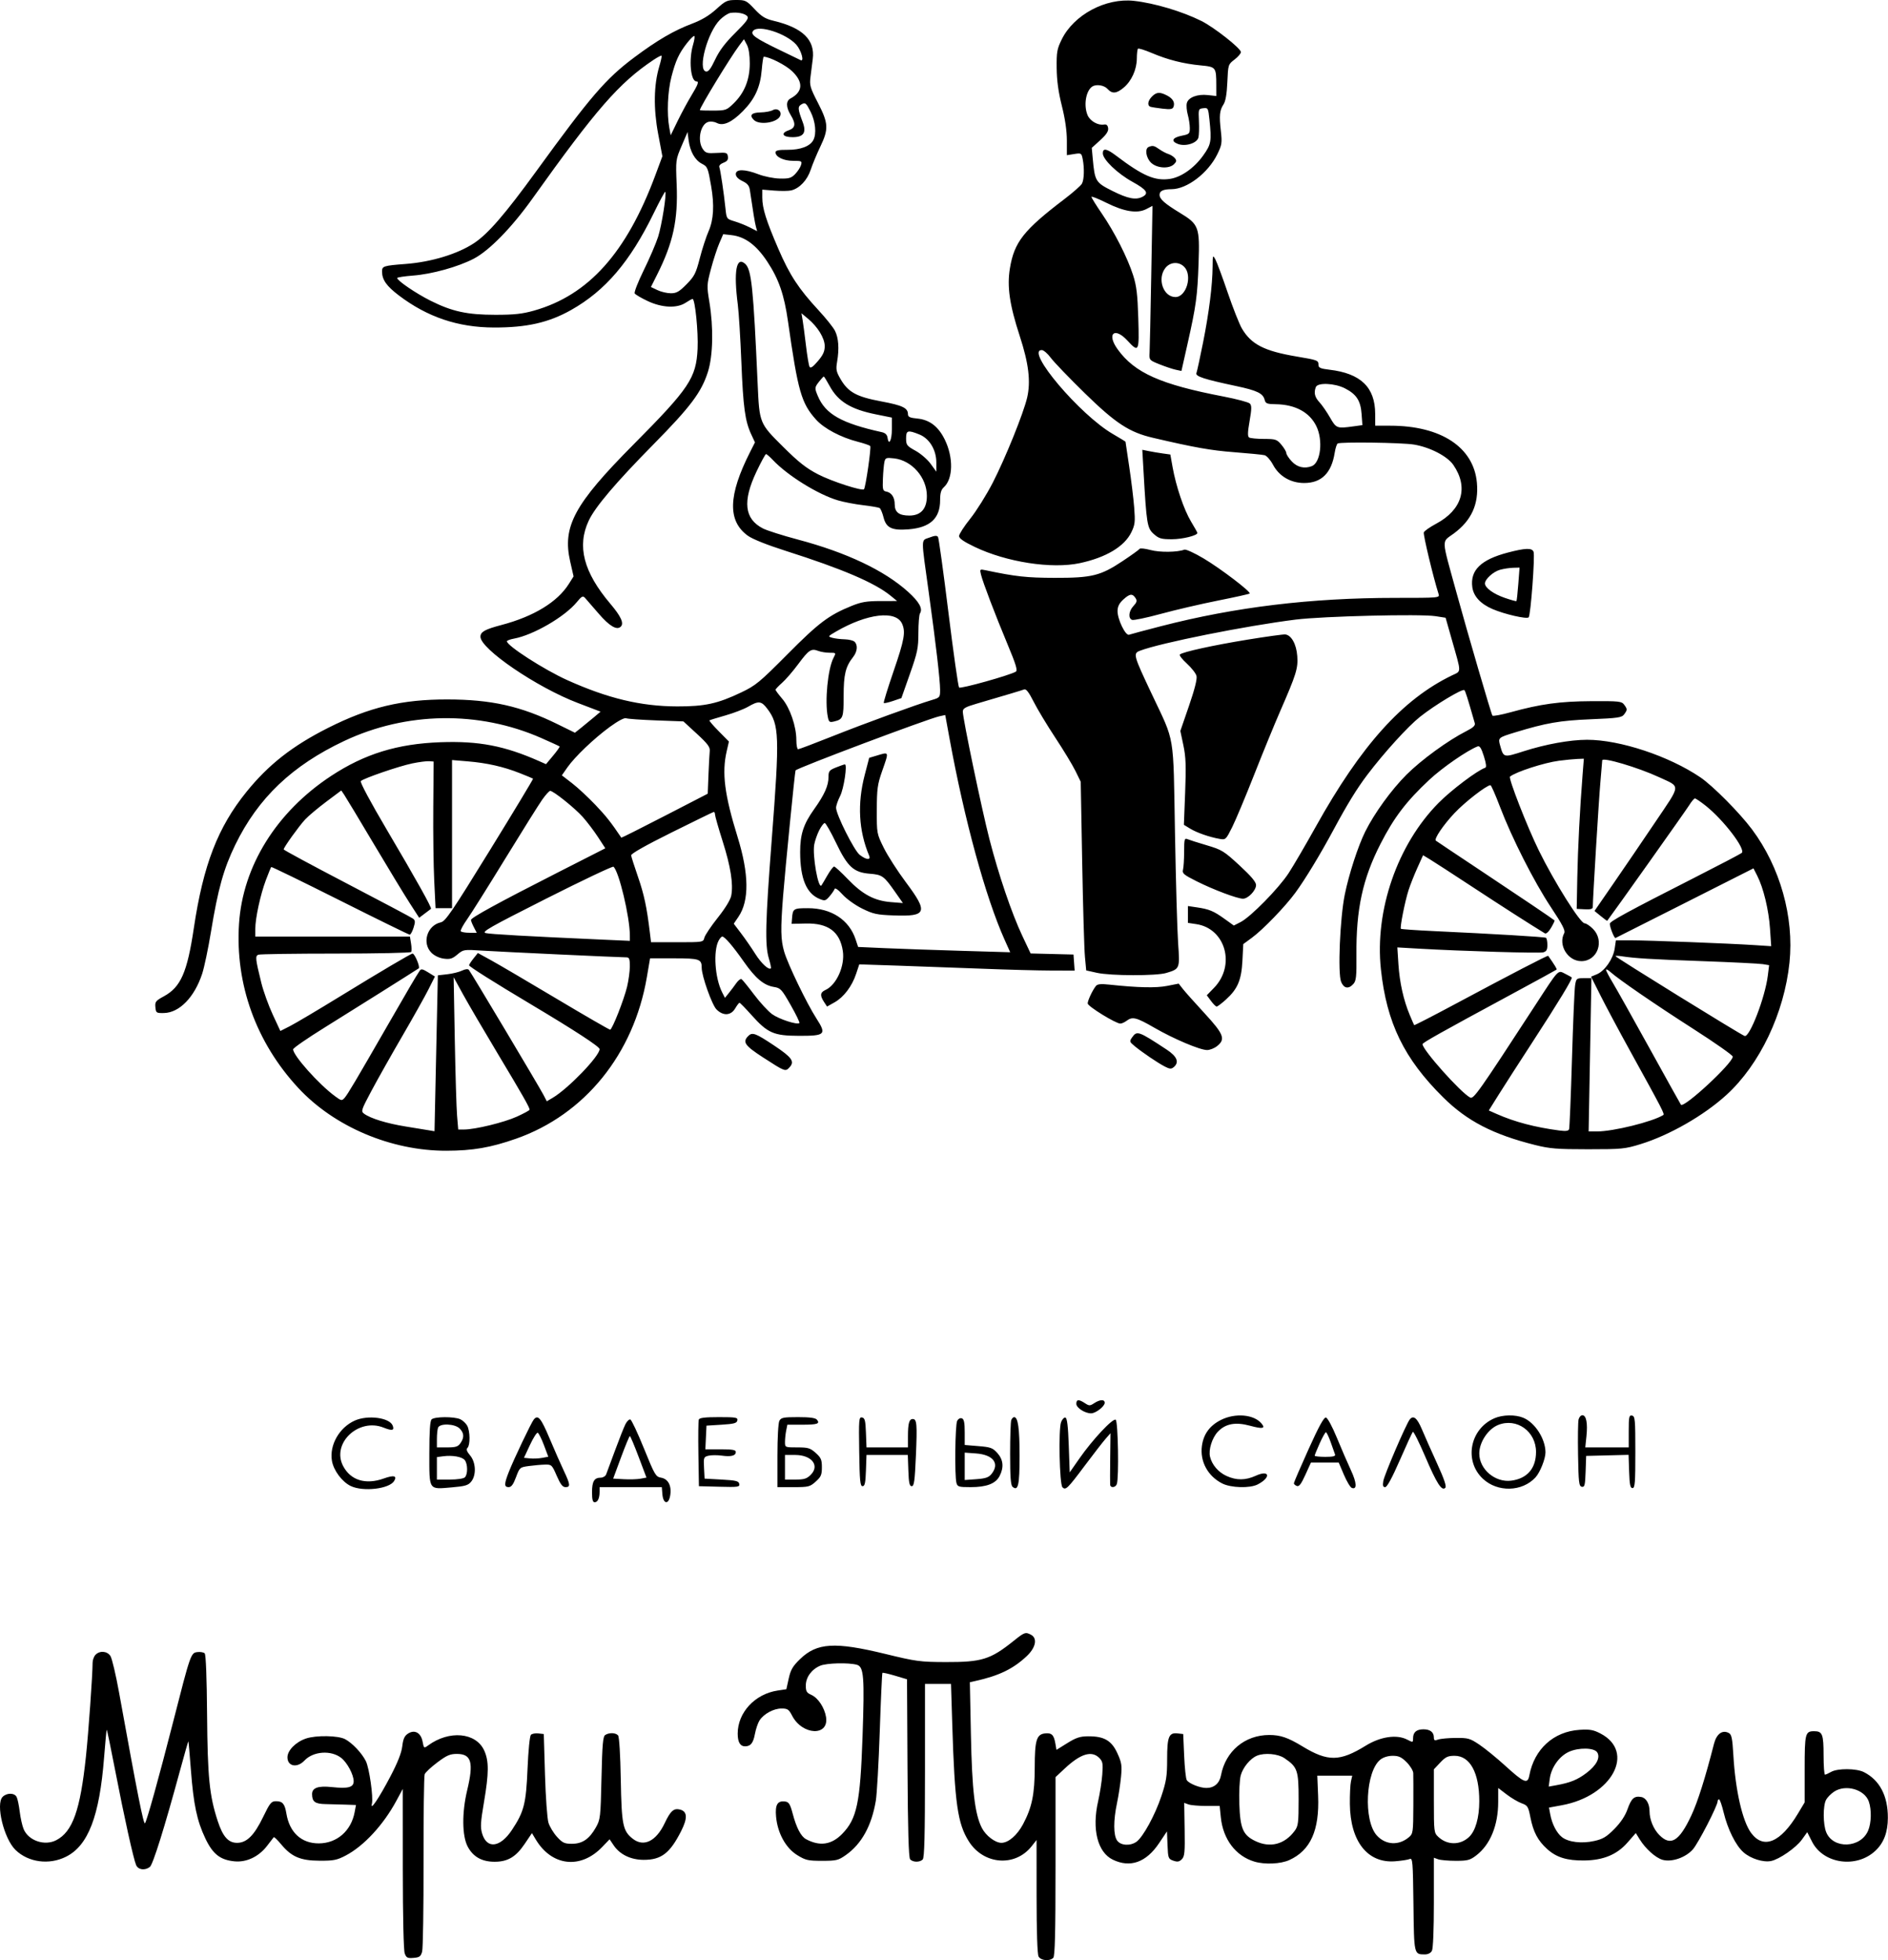 <?xml version="1.0" encoding="UTF-8"?> <svg xmlns="http://www.w3.org/2000/svg" width="998" height="1036" viewBox="0 0 998 1036" fill="none"><path fill-rule="evenodd" clip-rule="evenodd" d="M378.607 4.856C374.937 8.18 370.911 10.592 365.847 12.501C356.219 16.132 347.358 21.304 335.254 30.358C320.237 41.591 312.21 50.914 283.469 90.5C266.951 113.251 257.925 123.68 250.56 128.526C241.818 134.278 228.032 138.471 214.448 139.509C202.733 140.404 201.948 140.653 201.948 143.472C201.948 147.863 204.295 151.195 210.916 156.208C225.981 167.613 242.108 173.045 261.066 173.101C278.425 173.153 290.032 170.521 301.887 163.846C319.936 153.683 333.034 138.345 345.526 112.741C348.682 106.274 351.437 101.156 351.649 101.368C352.485 102.203 349.809 119.104 347.888 125.122C346.769 128.63 343.368 136.555 340.331 142.733C337.293 148.911 335.119 154.468 335.499 155.082C335.878 155.696 338.947 157.504 342.318 159.099C349.915 162.692 357.847 163.047 362.448 160C364.098 158.907 365.739 158.01 366.095 158.007C367.407 157.993 369.166 175.458 368.745 184.336C368.014 199.792 364.386 205.207 334.804 235C303.57 266.457 297.174 278.288 301.401 296.793L303.195 304.649L300.664 308.658C294.633 318.211 282.123 325.827 265.067 330.33C256.365 332.627 253.997 333.944 253.967 336.5C253.892 342.966 283.841 363.357 305.448 371.551C308.748 372.803 312.798 374.348 314.448 374.984L317.448 376.142L313.948 379.108C312.023 380.739 308.976 383.243 307.176 384.672L303.904 387.271L294.676 382.736C275.302 373.215 259.67 369.711 236.448 369.681C212.434 369.651 195.203 373.754 173.52 384.667C154.636 394.171 141.947 404.104 130.301 418.5C115.123 437.26 107.445 457.141 102.446 490.62C98.963 513.945 95.546 521.72 86.642 526.569C82.294 528.936 81.865 529.487 82.142 532.343C82.434 535.352 82.645 535.496 86.653 535.417C94.834 535.256 102.787 527.086 106.87 514.653C107.982 511.269 110.072 501.3 111.517 492.5C115.238 469.824 118.236 459.101 124.384 446.48C136.424 421.761 154.409 404.624 181.955 391.623C214.768 376.136 253.112 375.557 286.07 390.051C291.228 392.32 295.607 394.332 295.801 394.524C295.995 394.716 294.458 396.901 292.386 399.381L288.617 403.889L285.033 402.3C266.724 394.185 253.14 391.574 232.948 392.289C210.086 393.099 192.727 398.448 174.945 410.163C146.118 429.154 128.32 457.76 126.347 488.273C124.281 520.225 135.348 550.907 157.612 574.954C176.615 595.479 206.735 608.266 235.948 608.21C249.92 608.183 259.357 606.553 272.783 601.847C309.074 589.128 334.98 557.149 341.923 516.5L343.632 506.5L356.333 506.511C369.772 506.523 370.914 506.914 370.92 511.5C370.926 515.86 376.356 531.135 378.751 533.531C382.263 537.042 386.349 536.822 388.607 533C389.582 531.35 390.62 530 390.914 530.001C391.208 530.001 394.072 532.935 397.279 536.522C405.787 546.036 408.984 547.433 422.33 547.47C436.245 547.508 437.015 546.747 431.582 538.327C426.508 530.462 416.507 509.769 414.542 503.068C412.676 496.709 412.566 491.197 413.952 473.5C415.051 459.471 420.181 407.698 420.523 407.192C421.399 405.894 490.389 379.936 496.55 378.586L499.654 377.906L501.901 390.203C509.794 433.39 520.988 474.298 531.047 496.719L534 503.301L507.724 502.525C493.272 502.098 475.184 501.468 467.528 501.124L453.608 500.5L452.266 496.463C448.842 486.167 439.474 480.026 427.167 480.01C419.418 479.999 419.056 480.231 418.661 485.454L418.448 488.275L425.948 488.107C437.812 487.841 443.991 492.438 445.526 502.673C446.697 510.479 442.192 520.565 436.345 523.229C433.538 524.508 433.336 526.136 435.563 529.535L437.177 531.999L441.146 529.769C446.023 527.027 450.356 521.3 452.551 514.689L454.209 509.699L474.828 510.382C486.169 510.757 506.248 511.488 519.448 512.004C532.648 512.521 548.986 512.956 555.755 512.972L568.063 513L567.755 508.75L567.448 504.5L556.12 504.217L544.789 503.933L540.438 494.717C534.791 482.759 527.903 462.505 522.982 443.389C518.933 427.658 508.948 379.806 508.948 376.133C508.948 374.418 510.208 373.688 516.198 371.934C532.749 367.087 540.047 364.899 541.402 364.379C542.405 363.994 543.908 365.956 546.396 370.897C548.353 374.784 553.498 383.326 557.828 389.879C562.157 396.432 566.954 404.357 568.487 407.49L571.273 413.185L572.047 455.815C572.472 479.262 573.124 501.699 573.497 505.675L574.174 512.905L579.811 514.163C587.08 515.784 611.19 515.844 616.479 514.253C623.678 512.088 623.707 512.016 622.755 498.5C622.29 491.9 621.541 465.575 621.091 440C620.152 386.703 621.204 393.011 608.909 366.995C599.075 346.186 598.853 345.371 602.594 343.932C613.295 339.816 658.717 330.736 684.948 327.47C699.349 325.676 750.793 324.421 758.797 325.667L764.146 326.5L767.414 338C772.609 356.288 772.599 354.507 767.513 356.969C741.352 369.633 719.497 393.917 695.487 437C690.122 446.625 683.677 457.65 681.162 461.5C675.911 469.542 661.103 484.626 655.798 487.339L652.201 489.179L647.279 485.642C641.529 481.511 639.154 480.523 632.698 479.575L627.948 478.877V483.325V487.773L632.375 488.437C647.843 490.756 653.268 510.216 641.755 522.08L637.915 526.036L640.12 529.018C641.332 530.658 642.688 532 643.133 532C643.578 532 645.776 530.343 648.018 528.318C654.225 522.71 656.231 517.983 656.75 507.745L657.193 498.99L661.821 495.587C667.698 491.265 679.345 479.19 684.74 471.827C689.939 464.732 697.947 451.522 704.944 438.5C712.123 425.139 717.288 416.736 722.772 409.5C731.618 397.827 744.222 383.954 750.57 378.903C758.518 372.579 773.146 363.783 774.074 364.77C774.657 365.389 775.666 368.592 779.566 382.206C779.925 383.459 778.756 384.57 775.168 386.389C765.465 391.306 751.314 401.605 743.43 409.489C735.467 417.453 726.496 429.831 721.68 439.5C717.884 447.121 713.034 462.039 710.847 472.818C708.303 485.356 707.088 514.509 708.925 518.944C710.379 522.455 712.838 522.885 715.383 520.073C716.872 518.428 717.11 516.192 717.013 504.774C716.807 480.564 720.289 464.484 729.743 446C736.885 432.038 743.369 423.527 755.505 412.182C762.43 405.709 775.597 396.607 781.081 394.502C782.179 394.081 783.031 395.421 784.373 399.678C785.626 403.656 785.841 405.536 785.068 405.794C780.937 407.171 767.145 417.566 760.417 424.373C738.666 446.38 726.617 481.156 729.951 512.312C732.98 540.612 742.176 559.525 762.865 580C775.487 592.492 789.224 599.606 811.474 605.178C819.208 607.114 823.076 607.425 839.448 607.423C857.294 607.422 858.983 607.256 867.237 604.704C882.523 599.977 900.666 589.579 912.586 578.714C930.224 562.636 943.158 535.475 945.93 508.695C948.411 484.716 940.961 458.251 926.136 438.385C919.549 429.56 905.42 415.319 898.798 410.834C882.191 399.584 856.296 391 838.969 391C829.939 391 817.051 393.334 805.305 397.097C794.729 400.485 794.807 400.504 792.975 394.044C791.81 389.934 791.94 389.821 800.988 387.063C817.324 382.085 824.501 380.84 840.785 380.162C855.322 379.557 857.278 379.27 858.535 377.55C860.287 375.154 860.287 374.844 858.524 372.441C857.213 370.654 855.841 370.507 841.274 370.589C824.504 370.684 814.389 372.071 798.467 376.462C793.527 377.824 789.219 378.614 788.892 378.219C788.305 377.507 775.928 335.151 769.836 313C761.752 283.61 761.893 286.843 768.488 281.97C777.821 275.076 781.724 266.493 780.693 255.129C778.992 236.365 761.703 225 734.86 225H726.948L726.927 218.75C726.878 204.667 719.277 197.343 702.698 195.399C698.073 194.857 696.948 194.372 696.948 192.921C696.948 190.45 696.636 190.329 685.378 188.427C668.262 185.537 661.383 182.009 656.453 173.596C655.101 171.29 651.723 162.739 648.946 154.593C646.17 146.447 643.253 138.594 642.464 137.141C641.088 134.608 641.026 134.756 640.988 140.789C640.925 150.657 639.099 165.222 635.938 181.06C634.339 189.069 632.764 196.315 632.438 197.164C631.768 198.911 636.398 200.427 653.448 204.045C664.492 206.388 667.636 207.903 668.487 211.296C668.986 213.282 669.713 213.575 674.31 213.642C684.688 213.792 692.264 217.889 695.846 225.289C699.462 232.758 698.094 244.579 693.404 246.379C689.521 247.869 685.728 246.976 682.849 243.894C681.254 242.186 679.948 240.196 679.948 239.471C679.948 238.746 678.783 236.769 677.359 235.077C674.949 232.212 674.311 231.999 668.109 231.985C664.445 231.976 660.93 231.639 660.298 231.235C659.437 230.685 659.497 228.492 660.535 222.524C661.659 216.069 661.681 214.304 660.652 213.275C659.952 212.576 653.671 210.907 646.693 209.566C613.462 203.183 599.835 197.109 590.816 184.659C584.832 176.399 589.071 172.551 595.948 180C602.005 186.561 602.25 186.06 601.703 168.25C601.316 155.66 600.771 151.095 598.985 145.5C596.033 136.249 589.159 122.71 582.409 112.853C579.406 108.469 576.948 104.514 576.948 104.066C576.948 103.618 580.469 105.006 584.772 107.152C594.258 111.882 601.148 112.982 605.899 110.525L609.208 108.814L608.549 145.657C608.187 165.921 607.791 184.268 607.669 186.428C607.45 190.312 607.509 190.38 612.948 192.559C615.973 193.771 619.812 195.056 621.479 195.413L624.511 196.063L627.724 181.781C632.278 161.541 632.969 156.474 633.569 139C634.222 119.977 633.708 118.586 623.784 112.552C615.628 107.593 612.948 105.219 612.948 102.952C612.948 100.912 614.889 100.004 619.28 99.99C627.476 99.965 638.628 91.441 643.505 81.473C645.879 76.62 646.051 75.498 645.352 69.313C644.411 60.976 644.67 58.355 646.753 55.174C647.848 53.503 648.5 49.708 648.776 43.383C649.18 34.149 649.217 34.032 652.566 31.478C654.426 30.059 655.948 28.283 655.948 27.53C655.948 25.594 641.814 14.461 635.087 11.098C624.98 6.046 610.207 1.639 599.391 0.451C584.461 -1.19 567.631 7.802 561.229 20.839C558.745 25.898 558.46 27.511 558.558 36C558.635 42.64 559.463 48.661 561.307 56C563.028 62.851 563.947 69.197 563.948 74.262L563.948 82.024L567.802 81.407C571.518 80.813 571.679 80.907 572.302 84.021C573.26 88.808 573.087 94.874 571.93 97.035C571.37 98.082 567.217 101.751 562.701 105.189C541.068 121.657 536.136 127.918 533.837 141.845C532.247 151.47 533.657 161.131 539.066 177.692C543.774 192.105 544.921 201.679 542.953 210.146C541.03 218.422 531.406 242.232 524.773 255.125C521.484 261.519 516.136 270.069 512.888 274.125C509.64 278.181 506.975 282.308 506.966 283.296C506.954 284.566 509.365 286.25 515.198 289.045C532.055 297.122 555.914 300.812 570.776 297.639C584.637 294.681 594.394 288.843 598.029 281.334C599.965 277.334 600.133 275.857 599.53 268.165C599.157 263.399 597.974 253.697 596.901 246.604C595.827 239.511 594.948 233.608 594.948 233.486C594.948 233.364 591.934 231.517 588.251 229.382C570.846 219.294 541.731 184.903 550.698 185.024C551.66 185.037 553.798 186.879 555.448 189.118C557.098 191.357 565.198 199.784 573.448 207.844C589.724 223.746 596.956 228.477 609.448 231.393C631.608 236.565 640.054 238.061 652.432 239.009C660.123 239.598 667.337 240.31 668.462 240.593C669.587 240.875 671.583 243.133 672.897 245.61C676.127 251.698 682.24 255.286 689.383 255.286C698.552 255.286 703.831 250.038 705.537 239.228C705.907 236.878 706.609 234.71 707.094 234.41C708.618 233.469 741.158 233.922 747.448 234.972C755.925 236.388 765.077 241.128 768.247 245.743C776.409 257.629 772.923 269.471 759.089 276.844C755.828 278.582 752.922 280.626 752.63 281.385C752.203 282.5 757.585 304.98 760.412 313.886C761.082 315.997 761.052 316 737.594 316C692.941 316 652.981 320.827 613.701 330.966C605.171 333.168 597.573 335.198 596.819 335.476C594.953 336.166 590.611 327.147 590.733 322.835C590.801 320.431 591.703 318.717 593.967 316.693C597.305 313.709 598.674 313.617 600.344 316.265C601.14 317.526 600.864 318.461 599.165 320.27C596.63 322.968 596.247 326.793 598.427 327.63C599.24 327.942 606.102 326.507 613.677 324.442C621.252 322.377 634.796 319.224 643.776 317.434C652.755 315.644 660.316 313.966 660.578 313.703C661.426 312.855 645.266 300.542 636.259 295.173C631.446 292.303 626.856 290.205 626.06 290.51C622.365 291.928 613.082 292.028 608.172 290.703C605.269 289.92 602.667 289.648 602.388 290.098C602.11 290.549 598.069 293.455 593.409 296.556C581.728 304.328 577.14 305.457 557.448 305.412C542.73 305.378 536.882 304.736 521.146 301.424C517.91 300.743 517.856 300.788 518.531 303.614C519.511 307.718 526.049 324.881 532.646 340.67C537.045 351.199 537.997 354.352 536.966 354.989C533.918 356.872 507.745 364.194 506.97 363.38C506.51 362.896 503.979 345.061 501.347 323.746C498.715 302.432 496.237 284.468 495.841 283.828C495.303 282.957 494.152 283.032 491.285 284.124C486.753 285.851 486.781 283.163 490.992 313.5C494.695 340.183 496.928 359.364 496.94 364.592C496.949 368.543 496.803 368.727 492.698 369.945C484.215 372.462 457.052 382.36 440.128 389.101C430.602 392.896 422.389 396 421.878 396C421.366 396 420.948 393.797 420.948 391.105C420.948 383.926 417.578 374.096 413.472 369.299C411.534 367.035 409.948 364.902 409.948 364.56C409.948 364.219 411.5 362.576 413.397 360.911C415.294 359.245 419.128 354.804 421.918 351.04C427.549 343.445 428.804 342.615 432.522 344.028C433.928 344.563 436.635 345 438.539 345C441.998 345 441.999 345.001 440.567 347.77C437.57 353.565 435.925 370.637 437.571 378.863C438.123 381.625 438.49 381.906 440.821 381.35C445.658 380.198 445.948 379.434 445.948 367.845C445.948 356.488 446.948 352.358 450.921 347.307C453.198 344.412 453.546 340.998 451.748 339.2C451.088 338.54 448.726 337.955 446.498 337.9C444.271 337.845 441.323 337.484 439.948 337.098C437.529 336.418 437.593 336.311 441.948 333.785C458.377 324.253 473.549 322.438 476.818 329.615C478.803 333.971 478.073 338.076 472.339 354.776C469.254 363.762 466.927 371.312 467.169 371.554C467.411 371.796 469.604 371.314 472.043 370.483L476.478 368.972L480.964 356.236C484.993 344.796 485.449 342.584 485.461 334.5C485.469 329.55 485.848 324.912 486.305 324.193C487.886 321.707 485.929 318.15 480.054 312.836C467.548 301.523 447.547 292.031 421.774 285.178C413.704 283.031 405.379 280.387 403.274 279.301C393.462 274.237 392.42 264.956 399.897 249.222C402.307 244.15 404.571 240 404.927 240C405.283 240 406.896 241.397 408.511 243.104C416.359 251.4 432.363 261.326 442.948 264.464C445.973 265.361 451.949 266.505 456.228 267.007C460.507 267.509 464.445 268.189 464.979 268.519C465.512 268.849 466.443 271.081 467.047 273.479C468.444 279.026 471.485 280.472 480.275 279.766C491.665 278.852 496.937 273.993 496.944 264.405C496.947 260.616 497.451 258.855 498.91 257.534C503.816 253.094 504.05 241.816 499.431 232.375C496.024 225.412 491.377 221.844 484.906 221.222C480.973 220.844 479.948 220.373 479.948 218.944C479.948 215.624 477.126 214.266 465.849 212.157C452.804 209.719 448.389 207.314 444.375 200.466C442.023 196.451 441.791 195.308 442.497 191.193C443.678 184.305 443.273 178.529 441.346 174.797C440.41 172.983 436.521 168.125 432.701 164C422.145 152.6 417.409 145.368 411.444 131.536C404.957 116.492 402.948 110.085 402.948 104.434V100.23L409.362 100.745C412.89 101.028 416.905 100.977 418.285 100.63C422.669 99.53 426.712 95.228 428.539 89.72C429.491 86.849 431.773 81.363 433.609 77.528C438.1 68.15 437.943 65.197 432.376 54.382C428.182 46.232 427.858 45.088 428.447 40.5C428.8 37.75 429.331 33.544 429.627 31.154C430.875 21.067 424.317 14.675 408.948 11C404.493 9.935 402.584 8.765 398.897 4.843C394.59 0.259 394.068 0 389.158 0C384.355 0 383.571 0.361 378.607 4.856ZM386.156 6.817C384.896 7 382.378 8.636 380.561 10.453C373.975 17.039 368.614 36.856 373.167 37.784C374.44 38.044 375.707 36.399 378.043 31.455C380.294 26.69 383.343 22.652 388.679 17.367C394.617 11.487 395.925 9.677 395.022 8.589C393.781 7.094 389.772 6.293 386.156 6.817ZM398.118 16.295C396.481 18.268 399.116 20.16 412.448 26.58C417.948 29.228 422.785 31.569 423.198 31.781C425.279 32.851 423.559 26.627 420.955 23.661C415.731 17.711 400.91 12.931 398.118 16.295ZM363.169 22.75C358.917 28.16 357.089 32.13 354.892 40.718C352.908 48.477 352.433 60.041 353.792 67.5L354.521 71.5L358.174 64C360.184 59.875 363.43 53.858 365.388 50.629C369.015 44.647 369.603 43 368.109 43C365.058 43 364.007 31.444 366.35 23.659C367.121 21.097 367.384 19 366.934 19C366.484 19 364.79 20.688 363.169 22.75ZM390.714 24.117C385.973 30.432 369.943 56.745 369.949 58.2C369.95 58.365 373.099 58.48 376.947 58.455C383.69 58.412 384.087 58.27 387.884 54.562C393.531 49.049 396.31 42.116 396.327 33.5C396.335 29.077 395.772 25.438 394.797 23.617L393.253 20.734L390.714 24.117ZM601.534 25.748C601.212 26.07 600.939 28.396 600.927 30.917C600.899 36.71 598.159 42.803 594.014 46.291C590.182 49.516 587.896 49.705 585.448 47C583.645 45.008 579.442 44.367 577.349 45.765C573.99 48.008 572.734 55.655 574.875 60.824C576.175 63.961 580.373 66.372 583.578 65.821C584.879 65.598 585.545 66.183 585.767 67.746C585.996 69.359 584.823 71.142 581.599 74.076L577.109 78.161L577.628 83.83C578.725 95.828 579.109 96.456 588.089 100.951C596.276 105.048 600.497 105.847 604.014 103.965C607.428 102.137 606.116 100.233 598.576 96.071C590.628 91.683 582.948 84.288 582.948 81.022C582.948 78.149 585.001 78.51 589.936 82.25C604.07 92.963 610.511 95.743 618.443 94.553C624.372 93.664 631.241 88.834 635.972 82.227C640.245 76.259 640.514 74.712 639.3 63.095C638.678 57.145 638.548 56.908 636.05 57.198C633.51 57.493 633.455 57.655 633.755 63.955C633.924 67.505 633.807 71.426 633.495 72.668C632.735 75.695 626.629 77.606 622.617 76.071C618.78 74.603 619.718 72.708 624.776 71.707C628.63 70.945 628.949 70.639 628.943 67.691C628.94 65.936 628.454 62.76 627.863 60.634C627.273 58.507 627.046 55.751 627.357 54.51C628.119 51.475 632.94 49.626 638.466 50.249L642.948 50.754L642.935 45.127C642.912 35.505 642.778 35.337 634.613 34.559C625.523 33.693 617.249 31.589 608.784 27.993C605.118 26.436 601.856 25.426 601.534 25.748ZM345.391 31.691C327.303 43.792 315.123 57.75 281.417 105C270.493 120.313 258.64 132.449 250.421 136.736C242.149 141.05 228.363 144.88 218.323 145.651C213.717 146.005 209.948 146.586 209.948 146.942C209.948 148.316 219.936 155.11 227.581 158.936C239.025 164.664 246.981 166.389 261.948 166.385C271.8 166.383 276.102 165.916 282.257 164.178C311.094 156.038 331.191 133.608 346.438 92.547L350.133 82.594L347.895 70.717C345.382 57.38 345.589 44.825 348.484 35.151C349.364 32.21 349.915 29.634 349.709 29.428C349.503 29.222 347.56 30.24 345.391 31.691ZM402.654 36.968C401.891 46.068 399.042 52.296 392.696 58.741C386.845 64.682 382.242 66.763 378.904 64.976C377.726 64.346 375.756 64.082 374.526 64.391C370.231 65.469 368.413 74.363 371.566 78.866C372.991 80.899 373.861 81.136 378.816 80.838C384.014 80.526 384.473 80.673 384.767 82.748C385.004 84.416 384.397 85.259 382.416 86.012C380.862 86.603 379.953 87.572 380.244 88.328C380.831 89.859 382.651 102.119 383.477 110.108C384.052 115.677 384.085 115.725 388.252 116.969C390.56 117.659 394.199 119.114 396.339 120.204L400.229 122.184L399.586 119.842C399.028 117.808 398.075 112.048 396.374 100.43C396.036 98.117 395.063 96.949 392.436 95.696C390.155 94.608 388.948 93.335 388.948 92.016C388.948 89.277 393.677 89.318 400.948 92.121C403.973 93.288 409.023 94.3 412.171 94.371C417.057 94.481 418.248 94.134 420.318 92C421.652 90.625 423.044 88.488 423.413 87.25C424.043 85.134 423.794 85 419.238 85C414.212 85 409.948 82.943 409.948 80.518C409.948 79.5 411.572 79.159 416.283 79.186C423.123 79.226 428.167 77.327 429.918 74.055C431.72 70.69 431.075 64.183 428.421 58.946C426.138 54.442 425.693 54.066 423.821 55.068C421.578 56.268 421.638 57.461 424.295 64.5C426.416 70.118 424.812 72.5 418.909 72.5C413.66 72.5 412.475 70.409 416.858 68.882C420.517 67.606 420.807 65.457 417.952 60.774C415.43 56.639 415.4 53.364 417.87 52.042C424.479 48.505 424.757 43.375 418.653 37.579C415.24 34.337 406.688 30 403.709 30C403.45 30 402.975 33.136 402.654 36.968ZM608.948 51C606.688 53.26 606.329 55.871 608.198 56.451C608.886 56.664 611.759 57.109 614.584 57.439C618.643 57.913 619.841 57.72 620.302 56.519C621.194 54.194 619.996 52.076 616.876 50.463C613.081 48.5 611.329 48.619 608.948 51ZM408.496 58.22C407.422 58.828 404.534 59.365 402.079 59.413C397.203 59.508 395.964 60.873 398.475 63.384C401.433 66.342 411.031 64.831 412.43 61.187C413.359 58.766 410.859 56.881 408.496 58.22ZM360.298 77.133C357.169 84.451 357.152 84.587 357.686 97.617C358.449 116.209 355.836 128.257 347.387 145.096L344.078 151.692L347.547 153.346C349.455 154.256 352.64 155 354.625 155C357.607 155 359.046 154.175 362.912 150.25C367.067 146.031 367.85 144.494 369.912 136.5C371.189 131.55 373.294 125.082 374.591 122.126C377.219 116.133 377.652 108.434 375.921 98.434C374.21 88.539 374.023 88.09 370.951 86.501C367.35 84.639 364.742 80 364 74.133L363.448 69.767L360.298 77.133ZM607.198 77.662C605.014 78.543 605.787 83.499 608.505 86.053C611.607 88.966 618.026 89.351 620.599 86.777C621.965 85.412 622.043 84.82 621.022 83.589C620.332 82.758 618.796 81.776 617.608 81.408C616.42 81.039 614.254 79.897 612.794 78.869C610.065 76.947 609.351 76.794 607.198 77.662ZM380.192 128.655C379.038 131.338 377.064 137.418 375.806 142.167C373.605 150.476 373.574 151.136 374.983 159.651C377.213 173.12 376.903 187.995 374.217 196.5C370.801 207.315 365.058 214.96 345.295 235C325.551 255.021 314.632 267.885 311.216 275.153C304.885 288.622 308.45 302.377 322.606 319.092C328.266 325.776 329.932 329.416 328.148 331.2C326.084 333.264 322.135 330.932 316.405 324.265C313.208 320.544 309.994 316.838 309.264 316.03C308.116 314.758 307.52 315.063 304.866 318.283C298.479 326.032 281.909 335.648 271.698 337.531C269.636 337.911 267.948 338.547 267.948 338.944C267.948 341.295 287.656 353.972 299.856 359.467C321.319 369.135 338.774 373.31 357.948 373.359C372.564 373.397 379.333 371.92 391.816 365.968C399.486 362.312 401.532 360.622 416.316 345.739C432.838 329.107 438.104 325.141 450.169 320.241C455.255 318.175 458.136 317.688 465.332 317.679L474.215 317.667L470.832 314.898C462.429 308.023 445.304 300.696 415.339 291.155C405.443 288.004 397.791 284.945 395.306 283.145C384.51 275.324 384.881 261.826 396.526 238.845L399.078 233.809L397.139 229.655C393.843 222.596 392.845 215.338 391.893 191.5C391.387 178.85 390.538 165.125 390.005 161C387.727 143.372 389.211 135.213 393.919 139.474C397.244 142.483 398.219 151.887 400.5 203C401.423 223.673 401.442 223.72 413.841 236.039C422.171 244.315 426.166 247.464 432.449 250.71C439.634 254.421 455.66 259.622 456.701 258.58C457.559 257.722 460.633 236.464 460.002 235.746C459.639 235.332 456.666 234.31 453.395 233.475C444.544 231.215 435.635 226.503 431.444 221.864C423.596 213.177 421.806 206.935 416.539 169.898C414.521 155.708 411.656 147.452 405.543 138.215C399.765 129.484 393.796 125.075 386.661 124.271L382.29 123.778L380.192 128.655ZM616.021 141.635C611.566 147.298 614.919 157 621.331 157C627.145 157 630.46 145.512 625.948 141C623.07 138.122 618.556 138.411 616.021 141.635ZM424.243 169.033C424.572 170.94 425.373 177 426.022 182.5C426.67 188 427.523 193.105 427.917 193.843C428.434 194.814 429.647 194.001 432.29 190.913C435.06 187.678 435.948 185.749 435.948 182.97C435.948 178.751 432.289 172.761 427.046 168.398L423.645 165.566L424.243 169.033ZM433.021 201.635C430.573 204.746 430.541 205.092 432.296 209.282C436.329 218.904 444.829 223.711 466.129 228.412C467.915 228.806 468.916 229.753 469.129 231.252C469.789 235.902 471.448 232.758 471.448 226.856V220.713L462.886 218.979C449.681 216.306 443.008 212.2 438.547 204.004C437.049 201.252 435.659 199 435.458 199C435.257 199 434.16 200.186 433.021 201.635ZM695.555 204.582C694.403 207.585 694.957 209.906 697.475 212.623C698.864 214.123 701.372 217.746 703.048 220.675C706.345 226.437 706.647 226.551 715.418 225.349L720.167 224.698L719.742 218.836C719.231 211.762 717.028 208.367 710.928 205.25C705.528 202.491 696.508 202.099 695.555 204.582ZM478.962 231.75C478.976 235.208 479.365 235.714 483.953 238.244C486.689 239.753 490.281 242.858 491.938 245.144L494.948 249.3V244.488C494.948 237.771 491.315 231.764 485.956 229.62C479.822 227.166 478.946 227.432 478.962 231.75ZM604.471 249.113C606.057 277.006 606.401 279.122 609.844 282.199C612.599 284.66 613.771 285 619.496 285C625.071 285 632.948 283.051 632.948 281.672C632.948 281.436 631.427 278.717 629.568 275.63C625.832 269.426 621.649 257.072 619.828 246.865L618.646 240.23L614.547 239.654C612.293 239.338 608.957 238.774 607.136 238.402L603.823 237.725L604.471 249.113ZM467.507 244.126C467.21 245.432 466.85 249.409 466.707 252.965C466.475 258.748 466.659 259.469 468.448 259.8C471.267 260.32 472.948 262.849 472.948 266.569C472.948 270.741 475.243 272.5 480.688 272.5C486.767 272.5 489.948 268.928 489.948 262.102C489.948 252.383 482.034 243.328 472.611 242.266C468.434 241.795 468.003 241.952 467.507 244.126ZM797.048 292.048C782.808 295.777 777.064 301.367 778.266 310.326C778.918 315.189 782.606 319.177 788.998 321.926C795.325 324.648 807.019 327.329 808.053 326.295C809.118 325.23 811.468 293.797 810.643 291.648C809.822 289.508 806.357 289.61 797.048 292.048ZM792.948 301.136C789.362 302.114 784.948 306.112 784.948 308.381C784.948 310.669 789.435 313.931 795.41 315.987C798.636 317.097 801.418 317.863 801.592 317.689C801.766 317.516 802.209 313.465 802.576 308.687L803.243 300L799.846 300.09C797.977 300.14 794.873 300.61 792.948 301.136ZM659.448 338.077C641.332 341.024 625.109 344.583 623.674 345.925C623.248 346.323 624.916 348.483 627.38 350.726C629.844 352.969 632.138 355.909 632.477 357.26C632.882 358.875 631.525 364.277 628.516 373.024L623.935 386.331L625.539 393.915C626.835 400.046 627.014 404.802 626.474 418.721L625.805 435.943L629.128 437.969C632.661 440.125 639.351 442.451 644.698 443.383C647.867 443.936 648.032 443.782 651.311 437.225C653.161 433.526 658.394 421.05 662.94 409.5C667.486 397.95 673.66 382.875 676.659 376C685.27 356.259 686.201 353.253 685.733 346.737C685.28 340.445 682.584 335.624 679.349 335.324C678.304 335.227 669.348 336.466 659.448 338.077ZM395.448 373.528C393.248 374.808 387.848 376.881 383.448 378.135C379.048 379.388 375.249 380.557 375.007 380.732C374.764 380.906 376.983 383.497 379.938 386.489L385.308 391.928L384.128 397.04C381.495 408.448 382.963 420.001 389.888 442.363C395.958 461.967 396.112 476.059 390.347 484.554L387.866 488.209L391.772 493.355C393.921 496.185 397.29 501.059 399.26 504.186C402.421 509.204 406.403 512.878 407.497 511.784C407.705 511.577 407.216 509.219 406.411 506.544C404.28 499.462 404.576 487.374 407.951 443.625C412.174 388.863 411.965 382.956 405.514 374.498C402.436 370.463 400.96 370.32 395.448 373.528ZM322.448 384.122C314.02 390.265 303.847 399.971 299.887 405.646L296.995 409.793L302.428 413.984C305.416 416.29 310.956 421.434 314.738 425.416C320.428 431.405 322.933 434.574 328.435 442.741C328.524 442.874 338.837 437.699 351.352 431.241L374.107 419.5L374.5 409.5C374.716 404 375.018 398.342 375.171 396.927C375.394 394.858 374.06 393.076 368.35 387.82L361.251 381.286L346.85 380.755C338.929 380.464 331.773 379.954 330.948 379.622C330.043 379.259 326.67 381.045 322.448 384.122ZM463.448 399.348L459.448 400.542L457.109 409.521C453.117 424.848 453.885 438.992 459.43 452.25C460.473 454.744 457.869 454.512 454.426 451.804C451.48 449.487 441.948 430.476 441.948 426.919C441.948 425.82 442.908 423.039 444.081 420.74C446.066 416.848 448.004 404 446.605 404C446.266 404 444.179 404.724 441.968 405.609C438.371 407.048 437.948 407.577 437.948 410.641C437.948 415.27 435.836 420.002 430.315 427.739C424.712 435.591 422.943 441.046 422.964 450.409C422.994 464.359 426.254 472.227 433.192 475.101C436.005 476.266 436.412 476.162 438.488 473.749C439.725 472.311 440.927 470.562 441.16 469.863C441.42 469.085 443.055 470.219 445.374 472.786C447.492 475.131 452.067 478.41 455.748 480.222C461.594 483.1 463.473 483.506 472.503 483.84C489.918 484.485 490.753 482.217 478.924 466.406C474.51 460.507 469.223 452.286 467.174 448.138C463.463 440.627 463.448 440.547 463.482 428.049C463.512 417.024 463.846 414.556 466.232 407.729C470.009 396.922 470.15 397.347 463.448 399.348ZM824.104 402.076C816.242 403.096 801.18 407.977 798.185 410.475C797.241 411.262 807.3 437.027 813.423 449.5C821.596 466.152 835.328 488 837.621 488C838.436 488 840.418 489.315 842.026 490.923C848.338 497.235 844.469 508 835.889 508C828.719 508 823.504 499.436 826.857 493.169C827.555 491.866 825.924 488.693 819.852 479.543C810.874 466.013 799.147 442.888 792.828 426.25C790.478 420.063 788.246 415 787.867 415C785.818 415 774.338 423.907 768.815 429.783C762.887 436.089 757.939 443.408 758.992 444.313C759.243 444.529 770.248 451.88 783.448 460.649C804.429 474.588 820.824 485.649 821.74 486.483C821.899 486.629 821.067 488.379 819.891 490.372C818.6 492.561 817.296 493.719 816.6 493.295C808.857 488.577 793.911 478.997 778.448 468.842C767.998 461.979 757.826 455.386 755.842 454.19L752.237 452.015L749.195 458.758C747.522 462.466 745.428 467.766 744.542 470.536C742.636 476.487 739.906 490.292 740.514 490.9C740.748 491.133 748.703 491.686 758.193 492.13C790.089 493.619 816.442 495.195 817.198 495.658C817.611 495.911 817.948 497.614 817.948 499.442C817.948 502.044 817.461 502.894 815.709 503.352C813.523 503.924 772.789 502.712 750.042 501.399L738.635 500.741L739.214 509.677C739.841 519.349 741.91 528.6 745.211 536.5C746.36 539.25 747.406 541.646 747.534 541.825C747.662 542.004 757.369 537.011 769.107 530.729C798.938 514.764 818.12 504.821 818.378 505.188C821.872 510.163 823.099 512.183 822.807 512.474C822.609 512.672 811.873 518.543 798.948 525.522C761.759 545.601 751.948 551.102 751.948 551.877C751.948 554.87 771.987 577.345 777.092 580.077C778.943 581.068 781.414 577.567 811.737 531C824.17 511.906 823.426 512.686 827.319 514.664C829.04 515.539 830.621 516.407 830.832 516.594C831.431 517.125 823.771 529.735 809.933 551C802.953 561.725 794.934 574.195 792.113 578.711L786.983 586.922L791.235 588.803C800.674 592.978 811.369 595.798 824.206 597.496C827.684 597.956 829.088 597.772 829.427 596.812C829.682 596.091 830.362 579.545 830.94 560.045C831.517 540.544 832.263 522.881 832.597 520.795C833.182 517.133 833.346 517 837.216 517H841.227L840.492 557.5L839.755 598H844.242C852.818 598 873.459 592.893 879.185 589.354C880.023 588.835 879.054 586.96 861.406 554.966C855.784 544.773 848.9 531.882 846.108 526.32L841.034 516.207L844.107 514.934C848.25 513.218 852.703 506.819 853.513 501.417L854.175 497L862.312 497.003C871.616 497.007 914.054 498.645 927.352 499.513L936.256 500.095L935.628 490.798C934.957 480.883 932.157 469.29 928.884 462.875L926.884 458.955L890.727 477.227C870.841 487.277 854.299 495.619 853.966 495.765C853.322 496.046 850.948 490.123 850.948 488.233C850.948 486.977 860.279 481.899 895.448 464.017C908.648 457.305 919.997 451.361 920.669 450.809C922.966 448.918 911.079 433.345 901.608 425.837C898.946 423.727 896.396 422 895.94 422C895.484 422 894.074 423.688 892.805 425.75C891.214 428.337 852.659 482.662 849.569 486.673C849.495 486.768 847.954 485.637 846.143 484.159L842.852 481.472L852.852 466.986C858.352 459.019 868.303 444.415 874.964 434.533C888.754 414.078 888.581 416.145 876.948 410.751C865.863 405.61 846.955 400.015 846.945 401.872C846.943 402.217 846.499 407.45 845.959 413.5C845.128 422.804 841.948 475.043 841.948 479.393C841.948 480.428 840.802 480.751 837.698 480.591L833.448 480.371L833.758 463.935C834.051 448.394 835.118 427.675 836.573 409.25L837.224 401L833.836 401.127C831.972 401.197 827.593 401.624 824.104 402.076ZM217.948 403.48C210.962 404.914 192.183 411.365 190.712 412.836C190.187 413.361 195.881 424 204.51 438.615C220.087 465.002 228.42 479.928 227.815 480.363C227.613 480.509 226.127 481.629 224.513 482.853L221.579 485.078L216.55 477.289C213.784 473.005 205.205 458.871 197.485 445.88C189.765 432.889 182.762 421.255 181.924 420.027L180.399 417.794L172.424 423.765C168.037 427.049 163.031 431.258 161.299 433.118C158.008 436.654 149.948 447.888 149.948 448.94C149.948 449.275 164.974 457.383 183.339 466.958C201.704 476.533 217.416 484.869 218.253 485.481C219.525 486.411 219.585 487.206 218.617 490.297C217.98 492.334 217.06 494 216.573 494C216.086 494 199.499 485.872 179.714 475.937C159.928 466.003 143.575 458.04 143.373 458.242C143.171 458.444 141.903 461.538 140.556 465.117C137.653 472.828 134.948 485.295 134.948 490.958V495H175.817H216.686L217.28 498.656C217.606 500.667 217.638 502.692 217.351 503.156C217.065 503.62 199.118 504 177.471 504C155.823 504 137.419 504.266 136.573 504.59C134.835 505.257 134.99 506.726 138.14 519.5C139.225 523.9 141.932 531.417 144.154 536.204L148.195 544.908L153.283 542.33C156.081 540.913 168.062 533.805 179.909 526.536C201.146 513.504 217.24 504 218.069 504C219.241 504 222.238 511.208 221.321 511.82C218.287 513.847 186.155 534.048 171.698 543.019C162.485 548.735 154.948 553.945 154.948 554.596C154.948 557.877 168.485 573.044 177.043 579.351C180.439 581.855 180.721 581.904 182.159 580.25C183.838 578.319 187.886 571.493 205.428 541C216.434 521.868 219.537 516.592 221.828 513.106C222.587 511.95 223.358 512.09 226.325 513.924L229.905 516.136L226.472 522.952C224.585 526.7 218.36 537.807 212.64 547.633C206.92 557.46 199.626 570.402 196.43 576.393C190.917 586.727 190.714 587.355 192.473 588.642C195.922 591.164 204.4 593.77 214.448 595.396C219.948 596.286 225.625 597.213 227.064 597.456L229.68 597.896L230.564 556.698L231.448 515.5L236.448 514.926C239.198 514.61 242.698 513.745 244.225 513.003C245.897 512.191 247.327 512.022 247.819 512.577C248.88 513.776 285.115 574.481 287.337 578.782L289.033 582.063L292.069 580.282C300.319 575.442 316.948 558.203 316.948 554.491C316.948 553.195 303.773 544.603 280.602 530.788C261.119 519.172 247.948 510.86 247.953 510.182C247.956 509.807 249.001 508.196 250.277 506.602L252.595 503.705L259.522 507.501C263.331 509.589 278.895 518.723 294.107 527.8C309.32 536.876 322.108 544.265 322.525 544.219C323.645 544.095 329.82 528.43 331.481 521.5C332.272 518.2 332.925 513.362 332.933 510.75C332.945 506.888 332.621 506 331.198 505.999C327.463 505.997 263.924 503.027 254.719 502.424C245.175 501.799 244.928 501.839 241.768 504.498C239.089 506.752 237.879 507.12 234.594 506.679C232.206 506.359 229.625 505.131 228.068 503.575C222.905 498.411 225.781 489.074 233.025 487.483C235.475 486.945 238.923 481.878 258.978 449.344C271.699 428.708 281.958 411.701 281.777 411.55C281.596 411.398 278.457 410.092 274.801 408.647C266.134 405.22 257.399 403.242 247.198 402.397L238.948 401.712V440.856V480H234.593H230.238L229.532 465.492C229.144 457.513 228.917 440.075 229.027 426.742L229.228 402.5L226.838 402.323C225.523 402.226 221.523 402.746 217.948 403.48ZM286.677 422.558C284.901 425.066 276.087 439.128 267.09 453.808C258.094 468.489 249.004 482.943 246.891 485.928C244.779 488.913 243.279 491.726 243.558 492.178C243.837 492.63 245.851 493 248.033 493H251.999L250.474 490.05C249.635 488.427 248.948 486.706 248.948 486.225C248.948 485.046 263.276 477.208 294.211 461.463L319.974 448.35L316.106 442.425C313.978 439.166 310.359 434.39 308.062 431.812C303.838 427.067 292.523 418 290.828 418C290.321 418 288.454 420.051 286.677 422.558ZM354.948 440.021C341.231 446.833 333.512 451.205 333.626 452.099C333.724 452.87 335.361 458 337.264 463.5C340.473 472.776 341.892 479.427 343.501 492.75L344.136 498H357.933C371.665 498 371.734 497.989 372.334 495.599C372.665 494.278 375.847 489.533 379.405 485.054C383.425 479.993 386.128 475.556 386.545 473.336C387.691 467.224 386.227 457.974 382.008 444.688C379.775 437.656 377.948 431.25 377.948 430.452C377.948 429.653 377.611 429.077 377.198 429.172C376.785 429.266 366.773 434.148 354.948 440.021ZM433.052 438.797C431.987 440.885 430.8 444.274 430.414 446.328C429.353 451.987 432.531 470.08 434.216 467.971C434.423 467.712 435.816 465.362 437.312 462.75C438.809 460.138 440.427 458 440.908 458C441.389 458 444.632 460.972 448.115 464.604C455.897 472.72 462.185 476.089 470.848 476.784L477.287 477.301L473.018 471.216C467.227 462.96 466.305 462.304 459.77 461.792C451.241 461.124 448.011 458.166 441.917 445.436C439.169 439.696 436.486 435 435.955 435C435.423 435 434.117 436.708 433.052 438.797ZM625.935 450.143C625.928 454.189 625.657 458.485 625.334 459.688C624.82 461.604 625.726 462.367 632.599 465.812C641.486 470.267 654.082 475 657.053 475C659.759 475 663.948 470.612 663.948 467.778C663.948 466.151 661.344 463.063 655.17 457.369C646.964 449.802 645.84 449.111 637.92 446.769C633.26 445.391 628.66 443.931 627.698 443.525C626.124 442.86 625.948 443.524 625.935 450.143ZM288.716 474.966C258.836 490.05 254.365 492.592 256.716 493.157C259.206 493.756 278.907 494.863 318.198 496.612L332.948 497.269L332.942 494.384C332.922 484.584 327.146 460.391 324.279 458.097C323.822 457.732 307.818 465.323 288.716 474.966ZM379.876 497.134C376.932 502.636 377.891 516.911 381.711 524.45L383.207 527.401L385.327 524.773C386.494 523.327 388.263 520.978 389.26 519.552C390.257 518.126 391.485 517.214 391.988 517.525C392.492 517.836 395.472 521.503 398.61 525.673C401.749 529.843 406.042 534.504 408.151 536.032C411.783 538.663 421.47 541.811 422.565 540.716C422.845 540.436 420.776 536.165 417.967 531.224C413.217 522.869 412.599 522.2 409.132 521.645C403.758 520.786 399.402 517.136 393.185 508.284C387.387 500.027 383.077 495 381.796 495C381.368 495 380.504 495.96 379.876 497.134ZM853.948 505.35C853.948 505.957 919.605 546.547 922.193 547.541C924.816 548.547 933.025 527.239 934.47 515.67L935.162 510.131L931.805 509.579C929.959 509.276 915.623 508.564 899.948 507.998C872.577 507.009 864.26 506.506 857.198 505.413C855.41 505.136 853.948 505.108 853.948 505.35ZM848.951 512.576C848.952 513.084 850.543 516.136 852.485 519.358C854.428 522.58 863.261 538.33 872.115 554.358C880.968 570.386 888.36 583.67 888.542 583.879C890.208 585.789 915.948 561.912 915.948 558.456C915.948 557.75 906.611 551.191 895.198 543.881C874.766 530.794 855.608 517.642 851.198 513.675C849.961 512.562 848.949 512.067 848.951 512.576ZM240.401 549.5C240.731 567.65 241.277 585.763 241.613 589.75L242.224 597L245.336 596.987C251.233 596.962 266.463 593.246 273.198 590.189C276.91 588.504 279.948 586.85 279.948 586.513C279.948 585.301 276.442 579.135 263.166 557C255.744 544.625 247.45 530.45 244.735 525.5L239.8 516.5L240.401 549.5ZM579.294 521.131C577.5 523.372 574.948 528.792 574.948 530.363C574.948 531.863 589.776 541 592.211 541C592.957 541 594.44 540.339 595.508 539.532C598.613 537.183 600.654 537.69 610.143 543.167C620.456 549.119 634.254 554.959 638.063 554.983C639.501 554.992 641.864 554.067 643.313 552.927C647.948 549.282 646.933 546.617 636.675 535.497C631.6 529.995 626.461 524.23 625.256 522.685L623.063 519.877L616.927 521.084C611.064 522.237 601.51 522.026 586.419 520.408C581.9 519.923 580.116 520.104 579.294 521.131ZM395.553 547.537C392.361 550.729 393.649 552.601 403.372 558.9C415.075 566.481 415.171 566.516 417.415 564.037C420.149 561.015 418.622 558.879 409.268 552.637C399.422 546.067 397.673 545.417 395.553 547.537ZM598.467 548.25C596.956 550.383 597.019 550.62 599.661 552.813C603.655 556.128 611.912 561.732 615.651 563.667C618.283 565.03 619.128 565.096 620.401 564.04C623.481 561.483 622.251 558.394 616.698 554.739C601.774 544.917 601.019 544.648 598.467 548.25ZM568.948 741.974C568.948 744.087 573.478 747 576.763 747C579.191 747 583.948 743.31 583.948 741.427C583.948 739.534 581.462 739.618 578.414 741.615C576.145 743.102 575.752 743.102 573.483 741.615C570.22 739.477 568.948 739.578 568.948 741.974ZM645.394 750.483C639.495 753.444 636.193 757.941 635.339 764.175C634.214 772.379 638.394 780.146 646.034 784.044C650.664 786.406 660.722 786.685 664.82 784.566C672.009 780.849 671.144 776.65 663.87 779.95C658.356 782.452 653.636 782.496 648.349 780.095C644.024 778.13 640.651 774.205 639.622 769.939C638.737 766.267 640.709 759.952 643.745 756.734C647.779 752.457 653.051 751.46 660.695 753.53C667.469 755.363 669.072 755.06 666.841 752.369C662.849 747.556 652.958 746.686 645.394 750.483ZM789.956 749.593C777.003 755.21 773.758 772.045 783.802 781.524C791.553 788.84 804.61 788.526 811.664 780.853C814.074 778.233 816.952 771.02 816.943 767.624C816.925 760.502 811.444 751.941 805.246 749.351C801.026 747.588 794.336 747.694 789.956 749.593ZM834.432 750.25C834.127 751.487 834.005 759.919 834.162 768.987C834.416 783.606 834.642 785.512 836.157 785.803C837.639 786.087 837.904 785.031 838.157 777.815L838.448 769.5L849.659 769.218L860.87 768.935L861.159 777.718C861.39 784.729 861.75 786.5 862.948 786.5C864.229 786.5 864.448 783.724 864.448 767.514C864.448 750.227 864.291 748.497 862.698 748.19C861.141 747.891 860.948 748.8 860.948 756.427V765H849.464H837.979L838.596 759.096C839.317 752.193 838.506 748 836.448 748C835.644 748 834.737 749.013 834.432 750.25ZM187.439 750.865C179.296 754.565 174.067 763.824 175.461 772.075C176.327 777.204 180.848 783.25 185.448 785.433C191.982 788.534 205.724 786.95 208.315 782.798C210.069 779.987 208.193 779.517 202.866 781.432C193.302 784.872 185.312 782.408 181.353 774.8C175.136 762.851 189.523 749.245 202.768 754.545C207.294 756.356 208.575 756.077 207.586 753.498C205.953 749.243 194.348 747.727 187.439 750.865ZM228.148 750.2C227.31 751.038 226.948 756.459 226.948 768.165C226.948 788.019 226.4 787.193 238.859 786.122C245.88 785.519 247.498 785.038 249.075 783.092C251.863 779.648 251.579 772.903 248.491 769.234C246.713 767.121 246.336 766.012 247.127 765.221C248.608 763.74 248.512 756.423 246.974 753.55C246.289 752.269 244.632 750.721 243.291 750.11C240.041 748.63 229.657 748.691 228.148 750.2ZM282.166 750.25C280.835 751.87 271.671 771.091 269.008 777.849C266.448 784.344 266.421 786 268.878 786C270.292 786 271.331 784.595 272.762 780.75C274.684 775.588 274.798 775.489 279.582 774.838C282.258 774.473 286.077 774.136 288.067 774.088C291.559 774.003 291.778 774.212 294.289 780C296.243 784.506 297.396 786 298.919 786C301.621 786 301.484 784.636 298.053 777.385C296.462 774.021 293.045 766.259 290.46 760.135C285.936 749.415 284.377 747.558 282.166 750.25ZM369.391 750.287C369.12 750.994 369.022 759.207 369.173 768.537L369.448 785.5L380.278 785.785C390.217 786.046 391.08 785.922 390.768 784.285C390.48 782.776 389.039 782.423 381.438 782L372.448 781.5L372.149 775.781C371.865 770.341 371.978 770.031 374.47 769.405C375.911 769.043 379.072 769.019 381.495 769.351C386.526 770.041 388.948 769.404 388.948 767.393C388.948 766.318 387.112 766 380.9 766H372.853L373.15 759.75L373.448 753.5L381.438 753C388.016 752.588 389.488 752.191 389.762 750.75C390.061 749.177 389.074 749 379.99 749C372.675 749 369.749 749.355 369.391 750.287ZM411.983 750.934C411.389 752.044 410.948 759.927 410.948 769.434V786H419.432C427.393 786 428.118 785.82 431.182 783.082C433.986 780.577 434.448 779.504 434.448 775.5C434.448 771.496 433.986 770.423 431.182 767.918C428.286 765.33 427.184 765 421.432 765C414.957 765 414.948 764.996 414.948 762.125C414.948 760.544 415.229 757.844 415.573 756.125L416.198 753H423.906C432.098 753 433.603 752.494 431.817 750.342C431.039 749.404 428.038 749 421.861 749C414.142 749 412.887 749.246 411.983 750.934ZM454.175 767.172C454.406 782.676 454.679 785.5 455.948 785.5C457.137 785.5 457.508 783.788 457.738 777.25L458.029 769H468.948H479.867L480.158 777.25C480.388 783.788 480.759 785.5 481.948 785.5C483.19 785.5 483.567 782.747 484.142 769.5C484.872 752.673 484.646 750 482.488 750C480.596 750 479.948 752.319 479.948 759.082V765H468.99H458.033L457.74 757.261C457.496 750.784 457.159 749.466 455.675 749.183C454.022 748.867 453.921 750.085 454.175 767.172ZM505.964 750.971C504.882 752.993 504.565 779.968 505.578 783.75C506.13 785.808 506.77 786 513.097 786C521.508 786 526.298 784.16 528.383 780.128C530.75 775.55 530.353 771.483 527.198 767.971C524.751 765.247 523.65 764.844 517.198 764.31L509.948 763.71V756.962C509.948 751.917 509.574 750.07 508.464 749.644C507.6 749.313 506.555 749.868 505.964 750.971ZM534.555 750.582C534.221 751.452 533.948 759.497 533.948 768.459C533.948 780.76 534.273 785.024 535.272 785.854C538.208 788.291 538.948 784.972 538.948 769.365C538.948 754.88 538.121 749 536.081 749C535.576 749 534.889 749.712 534.555 750.582ZM560.888 751.657C559.437 755.474 560.051 784.503 561.615 786.067C563.326 787.778 564.261 786.874 573.409 774.659C578.004 768.521 582.945 762.15 584.388 760.5L587.013 757.5L586.857 770.5C586.772 777.65 586.758 784.063 586.826 784.75C587.003 786.542 589.621 786.295 590.341 784.418C591.535 781.306 591.019 751.161 589.758 750.382C588.244 749.446 577.552 760.852 570.591 770.831L565.448 778.202L564.948 763.932C564.593 753.813 564.086 749.542 563.204 749.25C562.52 749.023 561.478 750.106 560.888 751.657ZM691.667 766.032C687.422 775.434 683.948 783.5 683.948 783.956C683.948 784.413 684.652 785.056 685.514 785.387C686.691 785.839 687.809 784.379 690.023 779.494L692.969 773H700.308H707.648L710.378 779.424C711.88 782.957 713.764 786.099 714.566 786.407C717.383 787.488 717.211 783.74 714.138 777.151C712.432 773.493 709.094 765.779 706.721 760.01C704.24 753.978 701.765 749.396 700.896 749.228C699.815 749.02 697.188 753.803 691.667 766.032ZM745.211 750.207C743.334 752.511 731.777 779.401 731.224 782.75C730.815 785.226 731.049 786 732.206 786C733.202 786 735.868 781.094 739.951 771.75C743.375 763.913 746.47 757.176 746.831 756.781C747.191 756.386 750.122 762.236 753.345 769.781C759.451 784.08 762.115 788.233 763.983 786.365C764.725 785.623 763.423 781.767 759.604 773.404C756.614 766.857 753.035 758.8 751.651 755.5C749.113 749.448 747.146 747.832 745.211 750.207ZM330.628 752.686C329.838 754.234 327.371 760.45 325.147 766.5C322.923 772.55 320.795 778.288 320.418 779.25C320.042 780.212 318.747 781 317.541 781C314.118 781 312.948 782.962 312.948 788.7C312.948 792.564 313.326 794 314.341 794C315.953 794 316.948 791.87 316.948 788.418V786H333.388H349.827L350.138 789.742C350.575 795.02 353.451 795.452 354.276 790.364C355.1 785.289 353.221 781.653 349.438 781.002C346.626 780.518 346.087 779.596 340.4 765.561C337.074 757.352 333.838 750.463 333.209 750.254C332.58 750.044 331.419 751.139 330.628 752.686ZM791.969 753.116C786.584 755.264 781.948 762.255 781.948 768.226C781.948 776.565 790.365 783.695 798.883 782.572C807.299 781.463 811.938 776.073 811.944 767.398C811.952 756.536 801.724 749.224 791.969 753.116ZM231.555 754.582C231.221 755.452 230.948 758.152 230.948 760.582V765H236.391C240.883 765 242.107 764.611 243.391 762.777C245.486 759.786 245.351 757.403 242.948 755C240.399 752.451 232.484 752.161 231.555 754.582ZM280.129 763.723L276.972 770.5L280.143 770.827C281.887 771.007 284.78 770.879 286.572 770.543L289.831 769.931L287.509 763.756C286.232 760.359 284.76 757.437 284.237 757.263C283.714 757.089 281.865 759.996 280.129 763.723ZM697.586 762.875C696.135 766.106 694.948 769.031 694.948 769.375C694.948 769.719 697.471 770 700.555 770C704.613 770 706.038 769.655 705.714 768.75C705.468 768.063 704.431 765.138 703.41 762.25C702.388 759.362 701.254 757 700.888 757C700.522 757 699.036 759.644 697.586 762.875ZM328.286 770.252L324.124 781.5L329.786 781.811C332.9 781.982 336.859 781.859 338.583 781.537L341.719 780.952L337.583 769.99C335.309 763.96 333.223 759.022 332.948 759.015C332.673 759.009 330.575 764.066 328.286 770.252ZM509.948 775V782.24L516.097 781.796C520.971 781.443 522.629 780.877 524.097 779.065C528.576 773.533 525.052 768.852 515.911 768.191L509.948 767.76V775ZM234.198 769.694L230.948 770.127V776.063V782H237.748C241.704 782 245.05 781.498 245.748 780.8C247.317 779.231 247.287 773.824 245.698 771.754C244.313 769.949 239.185 769.031 234.198 769.694ZM414.948 775.5V782H420.493C425.085 782 426.472 781.567 428.556 779.483C433.448 774.591 429.066 769 420.337 769H414.948V775.5ZM535.79 867.281C523.552 877.09 518.984 878.514 499.948 878.455C486.376 878.413 484.331 878.138 467.99 874.161C441.26 867.655 431.811 868.236 422.861 876.934C419.022 880.666 417.936 882.534 416.917 887.157L415.671 892.814L411.083 893.502C399.062 895.305 389.948 905.122 389.948 916.268C389.948 920.781 391.259 923.011 393.898 922.985C396.814 922.956 398.16 921.25 399.057 916.445C399.551 913.801 400.654 910.573 401.507 909.271C403.786 905.793 408.937 903.008 413.1 903.004C416.311 903 416.987 903.453 418.688 906.75C424.107 917.252 438.318 917.831 436.639 907.482C435.834 902.525 432.421 897.377 428.908 895.822C426.415 894.718 425.948 893.941 425.948 890.891C425.948 886.495 428.999 882.295 433.584 880.379C436.988 878.957 448.535 878.667 452.942 879.893C456.626 880.918 457.038 886.174 455.934 918C454.721 952.96 452.979 961.263 445.175 969.272C439.55 975.045 433.344 975.958 426.098 972.08C423.377 970.624 421.001 966.082 418.993 958.5C417.694 953.595 416.988 952.44 415.121 952.173C411.004 951.584 409.651 953.792 410.229 960.157C411.018 968.86 415.338 976.728 421.379 980.463C425.81 983.203 427.098 983.5 434.533 983.5C442.092 983.5 443.133 983.249 447.08 980.475C455.422 974.612 460.714 965.048 462.955 951.787C463.539 948.329 464.479 931.785 465.043 915.023C465.608 898.26 466.239 884.375 466.447 884.167C466.655 883.96 469.665 884.638 473.137 885.674L479.448 887.559L479.708 934.439C479.889 967.026 480.308 981.728 481.081 982.66C482.463 984.325 486.146 984.402 487.748 982.8C488.646 981.902 488.948 970.089 488.948 935.8V890H495.826H502.704L503.378 911.75C504.661 953.157 506.19 963.879 512.16 973.28C519.993 985.616 536.605 986.866 545.344 975.778L547.927 972.5L547.938 1002.32C547.945 1020.93 548.337 1032.86 548.983 1034.07C550.156 1036.26 554.847 1036.7 556.748 1034.8C557.647 1033.9 557.948 1021.79 557.948 986.437V939.274L562.792 934.744C571.178 926.899 577.038 925.09 581.055 929.107C582.895 930.947 583.1 932.055 582.672 937.857C582.403 941.511 581.413 947.875 580.472 952C577.097 966.796 580.159 978.987 588.23 982.895C597.419 987.343 605.872 984.343 612.654 974.226L616.859 967.951L617.154 975.205C617.434 982.117 617.578 982.504 620.214 983.428C622.399 984.194 623.341 984.036 624.703 982.674C626.194 981.182 626.397 979.06 626.201 966.912L625.974 952.873L628.211 953.687C629.441 954.134 633.659 954.5 637.583 954.5H644.717L645.326 960.5C646.504 972.124 653.195 980.96 663.06 983.915C668.562 985.564 676.929 985.192 681.549 983.094C692.74 978.011 697.508 967.375 696.759 949.16L696.321 938.5H705.56H714.799L714.123 941.5C713.752 943.15 713.491 948.55 713.545 953.5C713.756 973.249 722.888 984.845 737.367 983.752C740.712 983.5 744.213 982.963 745.148 982.559C746.717 981.881 746.871 983.718 747.148 1006.45C747.474 1033.19 747.42 1032.95 753.164 1032.98C754.836 1032.99 756.276 1032.26 756.914 1031.07C757.544 1029.89 757.948 1019.88 757.948 1005.5V981.865L760.198 982.683C761.435 983.132 765.635 983.5 769.529 983.5C775.761 983.5 777.052 983.161 780.316 980.67C787.755 974.993 791.948 964.774 791.948 952.325V945.013L796.432 948.436C798.899 950.319 802.456 952.415 804.336 953.095C807.483 954.233 807.847 954.811 808.945 960.391C810.496 968.273 812.876 972.799 817.819 977.264C822.748 981.717 828.293 983.428 837.448 983.319C847.536 983.2 854.724 980.222 860.294 973.855L864.685 968.836L866.75 972.168C869.831 977.137 875.164 981.915 878.79 982.955C883.631 984.343 891.035 981.805 894.862 977.446C897.741 974.167 907.948 954.341 907.948 952.028C907.948 951.463 908.285 951.003 908.698 951.007C909.111 951.011 910.193 954.1 911.102 957.872C913.268 966.857 917.533 975.429 921.631 979.026C925.411 982.345 932.027 984.434 936.146 983.611C940.55 982.73 949.38 976.61 952.49 972.283L955.306 968.366L957.878 973.433C963.81 985.125 981.282 987.613 991.324 978.197C995.791 974.009 997.902 968.444 997.927 960.788C997.965 949.173 993.582 940.818 985.248 936.614C981.275 934.611 971.367 934.545 967.948 936.5C966.573 937.286 965.111 937.945 964.698 937.965C964.285 937.984 963.948 933.365 963.948 927.7C963.948 916.586 963.323 915 958.948 915C954.236 915 953.948 916.151 953.948 935.009V952.618L950.385 958.559C941.212 973.857 932.222 977.587 925.672 968.812C921.077 962.657 917.334 946.308 916.26 927.702C915.745 918.777 915.328 916.739 913.858 915.952C910.461 914.134 907.368 916.388 906.019 921.667C901.374 939.832 897.419 952.334 894.031 959.564C887.611 973.264 883.103 975.984 877.06 969.802C874.004 966.677 871.965 961.691 871.954 957.315C871.943 953.351 870.173 950.276 867.618 949.788C863.897 949.077 862.345 950.447 860.302 956.242C859.079 959.712 856.724 963.247 853.375 966.639C849.198 970.87 847.32 971.997 842.746 973.021C836.107 974.507 829.064 973.665 825.646 970.976C822.823 968.756 820.4 964.043 819.456 958.937L818.797 955.374L825.622 954.119C852.211 949.233 864.714 925.885 845.94 916.177C842.22 914.254 840.33 913.927 834.948 914.279C821.22 915.177 811.018 924.449 808.399 938.408C807.52 943.095 805.646 942.337 795.68 933.264C791.153 929.143 785.013 924.135 782.037 922.136C777.05 918.784 776.073 918.504 769.537 918.552C765.638 918.58 761.435 918.97 760.198 919.418C758.364 920.083 757.948 919.879 757.948 918.317C757.948 915.538 755.989 914 752.448 914C748.755 914 746.948 915.553 746.948 918.726C746.948 921.013 746.897 921.025 743.792 919.419C738.309 916.584 729.705 917.852 721.948 922.638C708.216 931.112 701.898 931.18 688.448 923C680.831 918.367 676.837 917 670.925 917C658.039 917 647.811 925.551 645.414 938.33C644.62 942.56 641.796 945 637.693 945C634.269 945 628.51 942.697 627.32 940.852C626.84 940.108 626.223 934.325 625.948 928L625.448 916.5L622.497 916.164C617.863 915.637 616.948 917.885 616.948 929.794C616.948 938.735 616.517 941.496 613.897 949.352C610.559 959.36 604.174 971.028 600.707 973.456C597.4 975.773 592.368 975.438 590.505 972.777C588.52 969.944 588.497 962.274 590.446 953.008C591.27 949.09 592.23 942.818 592.578 939.07C593.136 933.07 592.903 931.579 590.62 926.593C587.564 919.917 583.616 917.641 575.18 917.692C570.912 917.718 568.825 918.401 564.18 921.29L558.448 924.856L557.847 921.377C557.076 916.911 555.866 915.766 552.344 916.172C547.917 916.682 546.98 919.792 546.964 934.04C546.947 948.285 545.506 955.297 540.774 964.175C537.656 970.024 533.02 974.004 529.331 973.996C526.044 973.99 521.099 970.214 519.008 966.115C515.288 958.823 513.819 946.311 513.224 916.805L512.665 889.109L515.556 888.47C528.089 885.701 535.717 881.993 542.862 875.197C547.531 870.755 548.47 865.885 545.014 864.035C542.091 862.471 541.556 862.66 535.79 867.281ZM50.52 874.571C49.656 875.436 48.947 877.348 48.947 878.821C48.943 885.227 46.778 915.673 45.414 928.5C42.404 956.824 38.4 968.094 29.748 972.595C23.608 975.79 15.043 972.879 12.486 966.728C11.748 964.953 10.819 960.8 10.421 957.5C10.024 954.2 9.288 950.712 8.787 949.75C7.629 947.521 3.598 947.492 1.393 949.698C-2.384 953.475 2.063 971.811 8.199 977.759C14.989 984.34 25.924 985.81 34.882 981.346C46.621 975.496 52.594 959.945 55.017 928.921C55.636 920.989 56.264 914.373 56.411 914.218C56.559 914.063 58.572 923.738 60.883 935.718C65.591 960.112 70.513 982.354 71.951 985.75C73.022 988.273 76.567 988.761 79.207 986.75C80.844 985.502 86.928 966.058 95.147 935.814C97.492 927.187 99.489 920.212 99.584 920.314C99.68 920.416 100.276 927.25 100.909 935.5C102.316 953.83 104.109 962.322 108.543 971.667C112.485 979.976 116.409 983.05 124.007 983.78C130.295 984.384 136.769 981.316 141.119 975.671C142.887 973.377 144.502 971.283 144.707 971.017C144.913 970.751 146.678 972.456 148.629 974.805C154.104 981.396 158.817 983.401 168.948 983.447C176.384 983.481 178.122 983.132 182.831 980.659C192.334 975.667 202.67 964.486 209.505 951.804L212.903 945.5L212.925 987.685C212.939 1013.28 213.341 1030.9 213.946 1032.49C214.811 1034.77 215.438 1035.08 218.63 1034.81C221.765 1034.55 222.439 1034.05 223.141 1031.5C223.594 1029.85 223.93 1008.48 223.886 984C223.842 959.525 224.11 938.715 224.482 937.756C224.853 936.797 227.855 933.984 231.152 931.506C236.114 927.776 237.894 927 241.49 927C249.204 927 250.48 931.481 246.955 946.187C244.119 958.015 244.23 970.328 247.223 975.987C250.074 981.378 254.729 984 261.448 984C268.381 984 272.704 981.439 277.318 974.601L281.188 968.865L283.173 972.182C291.66 986.365 306.907 988.099 318.34 976.182L322.232 972.125L324.369 975.297C327.661 980.182 333.409 982.964 340.248 982.984C349.571 983.01 354.148 979.49 360.086 967.727C363.549 960.867 363.344 957.388 359.42 956.404C356.149 955.583 354.419 957.129 351.35 963.615C346.817 973.197 340.255 976.389 334.462 971.832C329.217 967.707 328.572 964.504 328.147 940.5C327.917 927.531 327.336 917.987 326.73 917.25C325.52 915.777 322.07 915.638 319.948 916.977C318.716 917.755 318.359 921.816 317.948 939.712C317.468 960.648 317.35 961.673 314.948 965.911C311.488 972.017 307.831 974.5 302.298 974.5C298.392 974.5 297.35 974.015 294.444 970.844C292.602 968.834 290.56 965.459 289.908 963.344C289.256 961.23 288.435 949.825 288.085 938L287.448 916.5L284.576 916.172C282.997 915.991 281.223 916.325 280.635 916.913C280.023 917.525 279.265 925.153 278.862 934.741C278.079 953.392 277.025 957.526 270.578 967.238C264.399 976.548 257.344 977.393 254.866 969.12C253.871 965.798 254.026 963.094 255.812 952.612C258.453 937.112 258.487 930.785 255.96 925.216C251.6 915.61 237.42 914.338 226.259 922.552C224.128 924.12 224.051 924.066 223.383 920.503C222.499 915.791 219.162 913.974 215.637 916.284C213.812 917.48 213.1 919.071 212.635 922.991C212.222 926.483 210.188 931.629 206.288 939.049C200.255 950.526 195.576 957.43 196.591 953.356C197.428 950 195.208 934.412 193.376 930.777C191.237 926.534 186.247 921.257 182.448 919.222C178.783 917.259 167.08 917.061 161.733 918.873C156.333 920.703 151.948 925.149 151.948 928.794C151.948 933.619 157.106 934.589 160.959 930.489C165.587 925.562 175.007 924.899 180.374 929.121C183.554 931.622 186.948 937.983 186.948 941.441C186.948 944.68 184.068 945.46 175.495 944.542C168.167 943.757 164.94 944.904 164.963 948.285C164.991 952.307 166.517 953.422 172.139 953.527C175.059 953.582 179.861 953.71 182.809 953.813L188.171 954L187.474 957.75C185.622 967.722 178.072 974.286 168.453 974.286C159.288 974.286 153.028 968.504 151.384 958.519C150.538 953.385 149.376 952 145.911 952C143.4 952 142.711 952.843 139.058 960.391C134.364 970.088 130.416 974 125.324 974C120.687 974 117.808 970.761 115.093 962.493C110.693 949.09 109.722 939.372 109.462 906.185C109.31 886.709 108.835 874.487 108.205 873.857C107.647 873.299 105.942 872.991 104.414 873.172C100.867 873.591 100.763 873.891 91.413 910.5C84.079 939.216 77.537 962.744 76.638 963.643C75.862 964.42 72.736 948.654 62.928 894.5C61.236 885.15 59.187 876.487 58.377 875.25C56.654 872.62 52.803 872.287 50.52 874.571ZM829.264 925.92C824.215 928.241 820.003 934.168 819.212 940.068L818.647 944.279L822.548 943.575C830.067 942.219 833.799 940.71 838.591 937.088C843.878 933.092 846.043 928.966 844.307 926.197C842.724 923.674 834.479 923.522 829.264 925.92ZM664.448 927.943C660.918 929.383 656.985 934.151 655.85 938.364C655.232 940.66 654.91 947.305 655.117 953.48C655.551 966.393 657.055 969.905 663.492 973.021C671.36 976.83 679.031 974.865 684.357 967.677C686.243 965.131 686.448 963.49 686.448 951C686.448 935.618 685.877 933.959 678.958 929.25C675.524 926.913 668.52 926.282 664.448 927.943ZM729.699 929.981C721.849 936.156 720.608 962.185 727.786 970.102C732.386 975.175 739.377 975.564 744.74 971.044C746.933 969.196 747.034 968.472 747.096 954.306C747.131 946.163 747.114 938.442 747.055 937.15C746.997 935.857 745.418 933.27 743.548 931.4C740.825 928.677 739.359 928 736.183 928C733.744 928 731.248 928.763 729.699 929.981ZM761.316 931.571L757.948 935.142V951.897C757.948 968.17 758.016 968.715 760.289 970.85C765.013 975.288 771.851 975.32 776.529 970.925C779.937 967.723 781.948 960.7 781.948 952.003C781.948 936.983 777.062 928 768.893 928C765.362 928 764.141 928.575 761.316 931.571ZM969.516 946.946C967.904 948.01 966.007 949.919 965.302 951.19C963.575 954.301 963.615 964.264 965.37 968.466C969.126 977.454 983.615 976.828 987.508 967.51C989.217 963.42 989.375 956.524 987.86 952.176C985.624 945.763 975.633 942.914 969.516 946.946Z" fill="black"></path></svg> 